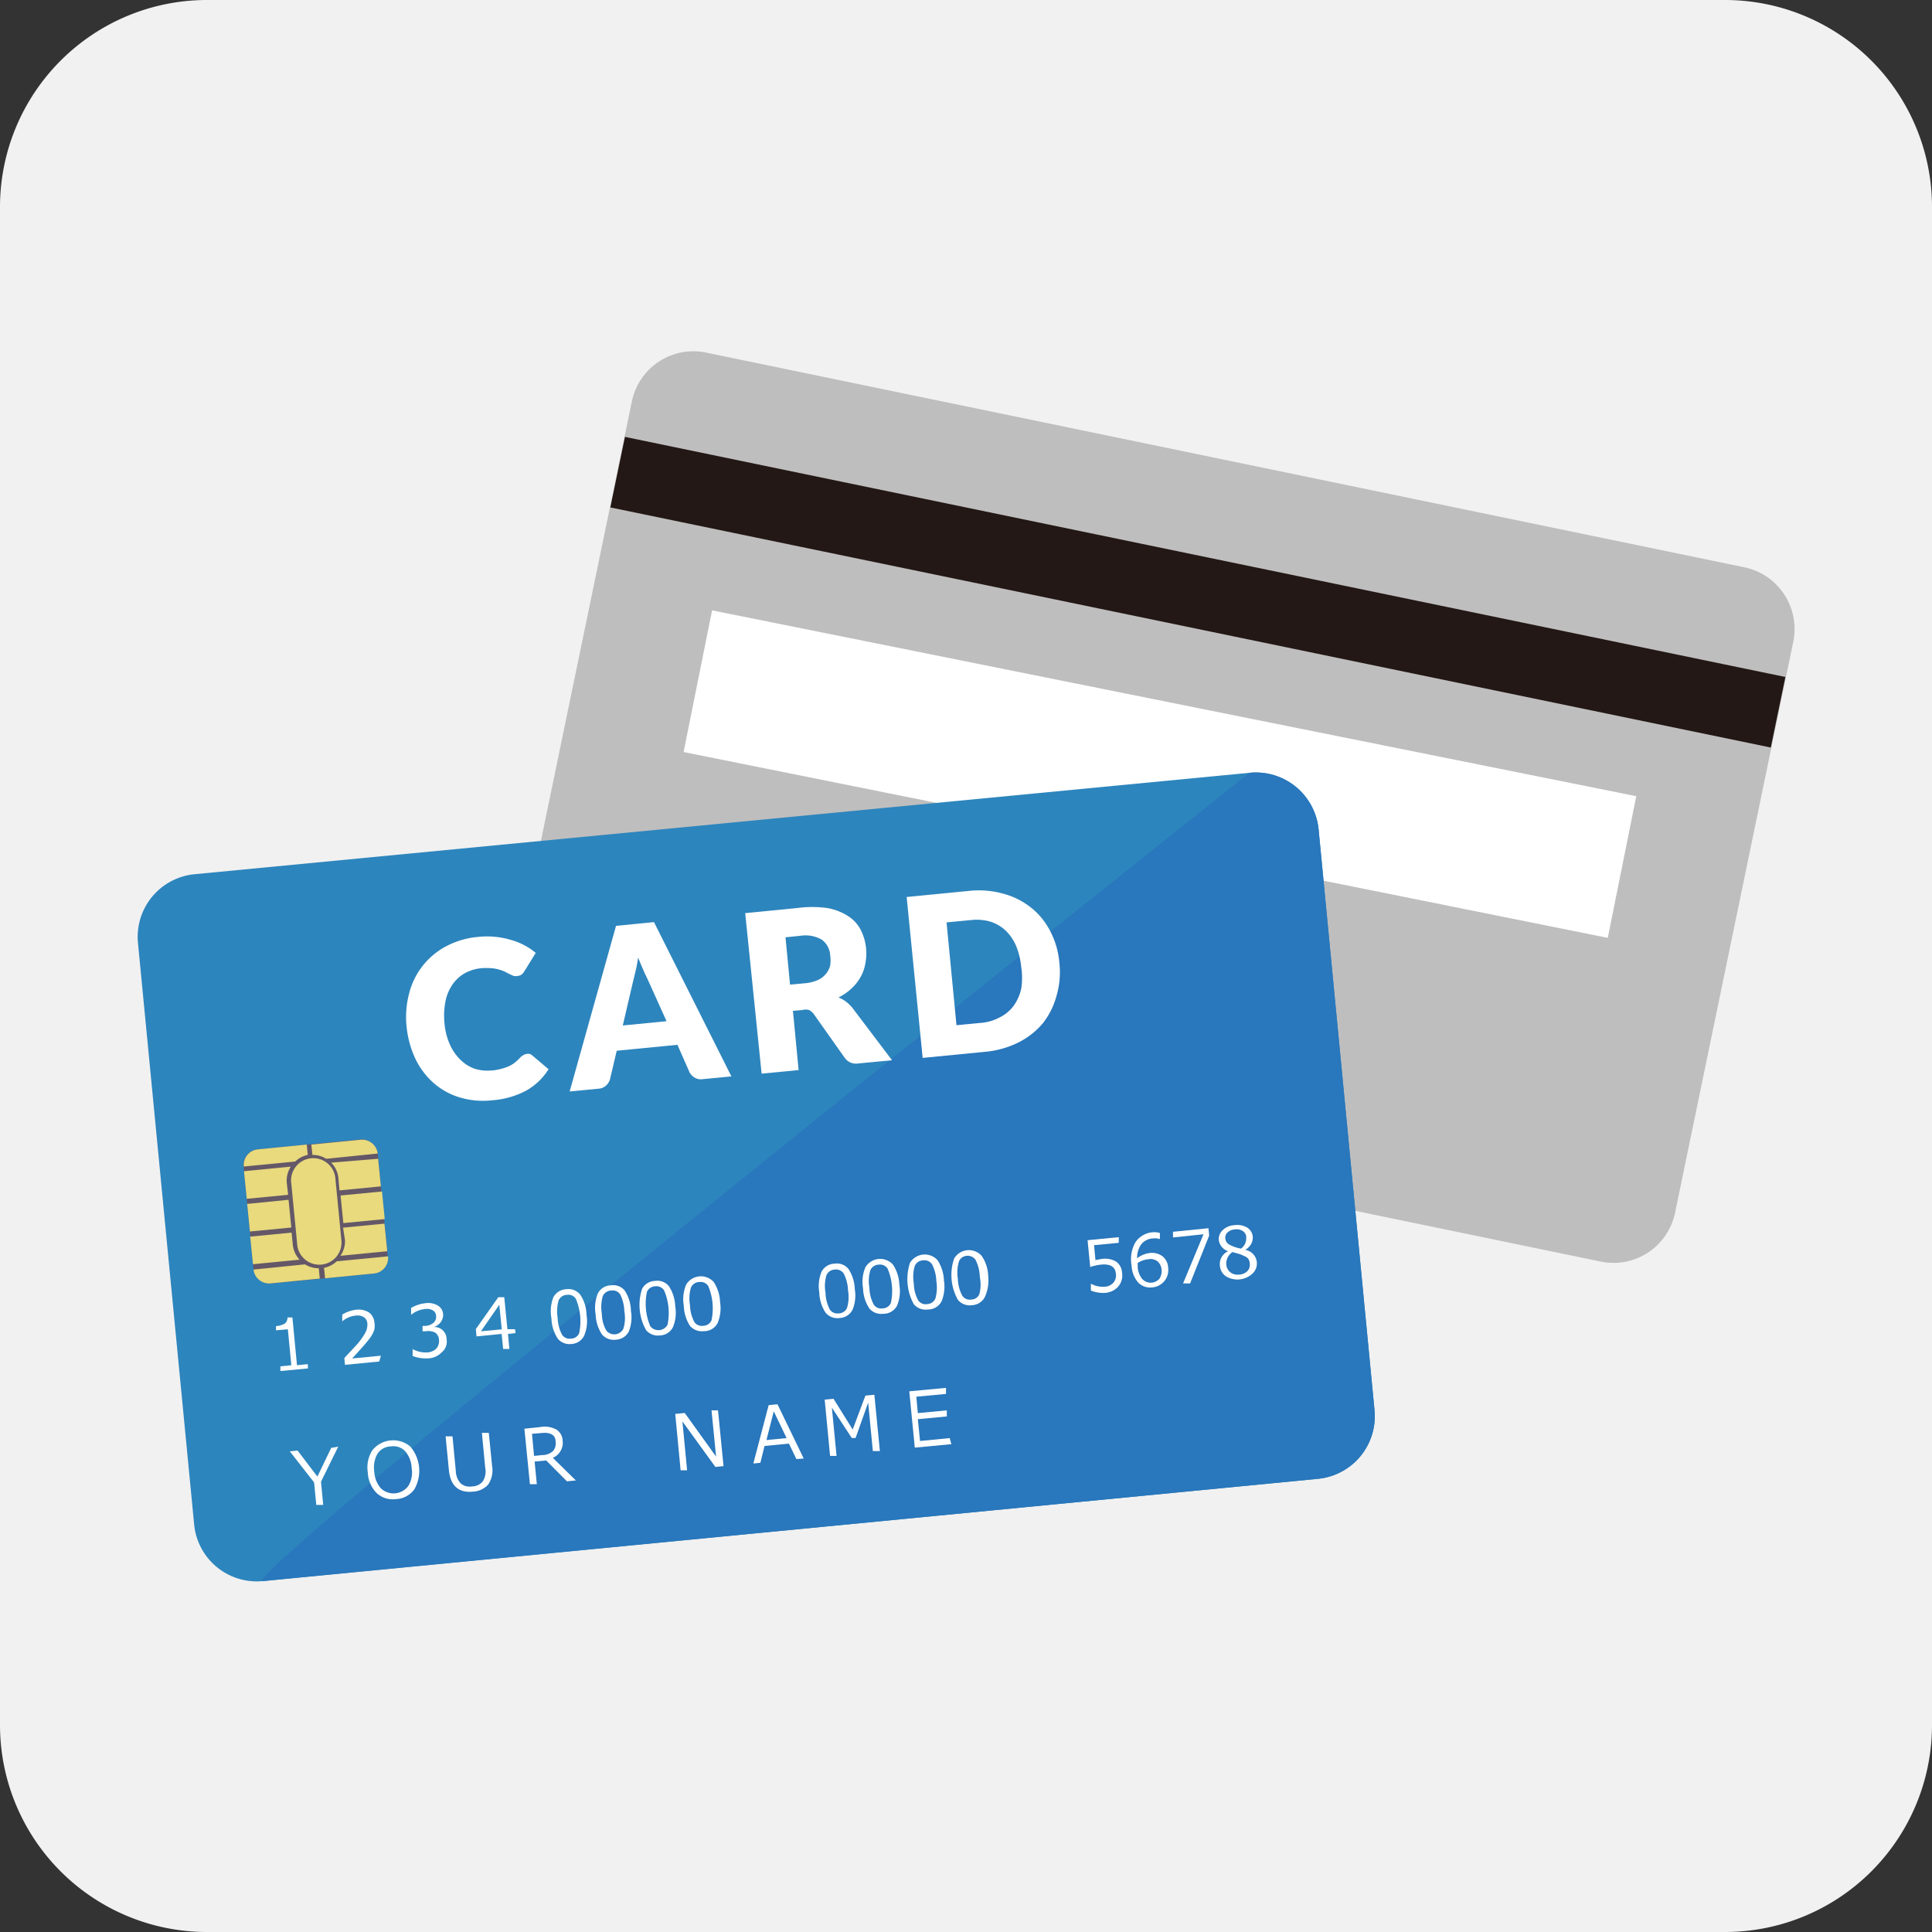 <svg xmlns="http://www.w3.org/2000/svg" width="140" height="140" viewBox="0 0 140 140"><rect x="0" y="0" width="140" height="140" fill="#333333" stroke="none"/><defs><style>.a{fill:#f1f1f1;fill-rule:evenodd;}.b{fill:#bfbebe;}.c{fill:#231815;}.d{fill:#fff;}.e{fill:#2d85bd;}.f{fill:#2977bc;}.g{fill:#645868;}.h{fill:#e8da7d;}</style></defs><title>w25_04</title><path class="a" d="M15,0H125a15,15,0,0,1,15,15V125a15,15,0,0,1-15,15H15A15,15,0,0,1,0,125V15A15,15,0,0,1,15,0Z"/><path class="b" d="M37.22,70.48a4.56,4.56,0,0,0,3.54,5.38L116,91.42a4.56,4.56,0,0,0,5.38-3.53l8.57-41.4a4.57,4.57,0,0,0-3.54-5.38L51.17,25.55a4.55,4.55,0,0,0-5.38,3.53Z"/><rect class="c" x="84.19" y="-0.03" width="5.22" height="85.87" transform="translate(27.2 119.22) rotate(-78.31)"/><rect class="d" x="78.81" y="21.95" width="10.47" height="68.31" transform="translate(12.48 127.43) rotate(-78.63)"/><path class="e" d="M99.6,102.16a4.56,4.56,0,0,1-4.09,5l-76.44,7.41a4.56,4.56,0,0,1-5-4.09L10,68.35a4.56,4.56,0,0,1,4.09-5L90.55,56a4.57,4.57,0,0,1,5,4.09Z"/><path class="f" d="M99.6,102.16a4.56,4.56,0,0,1-4.09,5l-76.44,7.41C16.57,114.77,90.55,56,90.55,56a4.57,4.57,0,0,1,5,4.09Z"/><rect class="g" x="17.98" y="82.9" width="9.77" height="9.77" rx="1.14" transform="translate(-8.36 2.62) rotate(-5.54)"/><path class="h" d="M20.91,86.94l-3,.3.2,2,3-.29Zm.31,3.29-.09-.91-3,.29.2,2,3.38-.33A1.84,1.84,0,0,1,21.22,90.23Zm6.15-6.64a1.14,1.14,0,0,0-1.24-1l-3.57.35.08.75a1.85,1.85,0,0,1,1,.28Zm-5.07.1-.07-.75-3.56.35a1.13,1.13,0,0,0-1,1.24l3.72-.36A1.85,1.85,0,0,1,22.3,83.69ZM18.37,92a1.14,1.14,0,0,0,1.24,1l3.56-.35-.07-.75a1.83,1.83,0,0,1-1-.28Zm2.41-6.29a1.88,1.88,0,0,1,.29-1.17l-3.39.33.2,2,3-.29Zm3.74-.36.08.91,3-.29-.2-2L24,84.25A1.85,1.85,0,0,1,24.52,85.34ZM25,89.87A1.88,1.88,0,0,1,24.67,91l3.39-.33-.2-2-3,.29Zm-.12-1.24,3-.29-.2-2-3,.29Zm-1.4,3.25.08.75,3.56-.35a1.13,1.13,0,0,0,1-1.24l-3.72.36A1.84,1.84,0,0,1,23.43,91.88Zm1.25-2.09-.42-4.32a1.61,1.61,0,1,0-3.2.31l.42,4.32a1.61,1.61,0,1,0,3.2-.31Z"/><path class="d" d="M22.32,99.16l-2,.19,0-.34.79-.08-.25-2.61L20,96.4l0-.31a1.28,1.28,0,0,0,.65-.19.52.52,0,0,0,.18-.43l.36,0,.33,3.46.78-.08Z"/><path class="d" d="M27.48,98.66,25,98.9l-.05-.49.83-.89a4.88,4.88,0,0,0,.66-.89,1.23,1.23,0,0,0,.18-.72.59.59,0,0,0-.25-.46.87.87,0,0,0-.57-.12,1.75,1.75,0,0,0-1,.42h0l0-.49a2.43,2.43,0,0,1,1-.35,1.43,1.43,0,0,1,.93.19,1,1,0,0,1,.4.73,1.39,1.39,0,0,1,0,.5,2.05,2.05,0,0,1-.22.48q-.16.24-.39.51c-.15.18-.49.56-1,1.12l2.08-.2Z"/><path class="d" d="M29.9,98.26l0-.5h0A2,2,0,0,0,31,98a1,1,0,0,0,.62-.28.82.82,0,0,0,.19-.64.67.67,0,0,0-.27-.51,1.09,1.09,0,0,0-.7-.1l-.22,0,0-.39.17,0a1,1,0,0,0,.63-.23.58.58,0,0,0,.18-.51.48.48,0,0,0-.24-.39.87.87,0,0,0-.57-.09,1.81,1.81,0,0,0-1,.42h0l0-.5a2.56,2.56,0,0,1,1-.34,1.41,1.41,0,0,1,.93.16.8.8,0,0,1,.39.63.87.87,0,0,1-.17.57,1,1,0,0,1-.5.36v0a.88.88,0,0,1,.92.87A1,1,0,0,1,32,98a1.41,1.41,0,0,1-.94.43A2.72,2.72,0,0,1,29.9,98.26Z"/><path class="d" d="M37.36,96.6l-.55.06.1,1.09-.45,0-.11-1.09-1.82.18-.05-.53L36.11,94l.43,0,.23,2.32.55,0Zm-1-.27-.18-1.78-1.33,1.92Z"/><path class="d" d="M41.42,97.39a1.12,1.12,0,0,1-1-.38,2.86,2.86,0,0,1-.46-1.47A2.83,2.83,0,0,1,40.1,94a1.12,1.12,0,0,1,.94-.58,1.09,1.09,0,0,1,1,.39,2.67,2.67,0,0,1,.46,1.46,2.72,2.72,0,0,1-.17,1.52A1.08,1.08,0,0,1,41.42,97.39Zm-.34-3.56a.68.68,0,0,0-.6.4,2.9,2.9,0,0,0-.07,1.27,2.76,2.76,0,0,0,.32,1.22.65.65,0,0,0,.65.28.64.64,0,0,0,.59-.4,4.16,4.16,0,0,0-.24-2.48A.64.64,0,0,0,41.08,93.83Z"/><path class="d" d="M44.62,97.08a1.12,1.12,0,0,1-1-.38,2.86,2.86,0,0,1-.46-1.47,2.73,2.73,0,0,1,.17-1.52,1.09,1.09,0,0,1,.94-.57,1.07,1.07,0,0,1,1,.38A2.76,2.76,0,0,1,45.72,95a2.72,2.72,0,0,1-.17,1.52A1.11,1.11,0,0,1,44.62,97.08Zm-.35-3.56a.68.68,0,0,0-.59.4,2.9,2.9,0,0,0-.07,1.27,2.63,2.63,0,0,0,.32,1.22.74.74,0,0,0,1.24-.12A2.72,2.72,0,0,0,45.24,95a2.83,2.83,0,0,0-.31-1.22A.66.66,0,0,0,44.27,93.52Z"/><path class="d" d="M47.82,96.77a1.12,1.12,0,0,1-1-.38,3.72,3.72,0,0,1-.29-3,1.09,1.09,0,0,1,.94-.57,1.07,1.07,0,0,1,1,.38,2.85,2.85,0,0,1,.46,1.46,2.72,2.72,0,0,1-.17,1.52A1.09,1.09,0,0,1,47.82,96.77Zm-.35-3.56a.67.67,0,0,0-.59.4,4.18,4.18,0,0,0,.24,2.49A.75.75,0,0,0,48.37,96a4.16,4.16,0,0,0-.24-2.48A.66.66,0,0,0,47.47,93.21Z"/><path class="d" d="M51,96.46a1.14,1.14,0,0,1-1-.38,2.86,2.86,0,0,1-.45-1.47,2.73,2.73,0,0,1,.17-1.52,1.25,1.25,0,0,1,2-.19,2.85,2.85,0,0,1,.46,1.46A2.81,2.81,0,0,1,52,95.88,1.1,1.1,0,0,1,51,96.46Zm-.34-3.56a.67.67,0,0,0-.59.4A2.75,2.75,0,0,0,50,94.57a2.79,2.79,0,0,0,.31,1.22.65.65,0,0,0,.66.28.66.66,0,0,0,.59-.4,4.16,4.16,0,0,0-.24-2.48A.66.66,0,0,0,50.67,92.9Z"/><path class="d" d="M60.83,95.51a1.12,1.12,0,0,1-1-.38,2.77,2.77,0,0,1-.46-1.47,2.73,2.73,0,0,1,.17-1.52,1.09,1.09,0,0,1,.94-.57,1.07,1.07,0,0,1,1,.38,2.76,2.76,0,0,1,.46,1.46,2.72,2.72,0,0,1-.17,1.52A1.11,1.11,0,0,1,60.83,95.51ZM60.48,92a.68.68,0,0,0-.59.4,2.75,2.75,0,0,0-.07,1.27,2.79,2.79,0,0,0,.31,1.22.66.66,0,0,0,.66.28.65.65,0,0,0,.59-.4,2.72,2.72,0,0,0,.07-1.26,2.83,2.83,0,0,0-.31-1.22A.66.66,0,0,0,60.48,92Z"/><path class="d" d="M64,95.2a1.11,1.11,0,0,1-1-.38,2.77,2.77,0,0,1-.46-1.47,2.73,2.73,0,0,1,.17-1.52,1.25,1.25,0,0,1,2-.19,2.85,2.85,0,0,1,.46,1.46A2.72,2.72,0,0,1,65,94.62,1.1,1.1,0,0,1,64,95.2Zm-.34-3.56a.68.68,0,0,0-.59.4A2.75,2.75,0,0,0,63,93.31a2.79,2.79,0,0,0,.31,1.22.65.65,0,0,0,.66.28.66.66,0,0,0,.59-.4,4.16,4.16,0,0,0-.24-2.48A.66.66,0,0,0,63.68,91.64Z"/><path class="d" d="M67.22,94.89a1.11,1.11,0,0,1-1-.38,3.77,3.77,0,0,1-.28-3,1.25,1.25,0,0,1,2-.19,2.85,2.85,0,0,1,.46,1.46,2.8,2.8,0,0,1-.17,1.52A1.1,1.1,0,0,1,67.22,94.89Zm-.34-3.56a.67.67,0,0,0-.59.4A2.75,2.75,0,0,0,66.22,93a2.66,2.66,0,0,0,.31,1.22.65.65,0,0,0,.66.28.68.68,0,0,0,.59-.4,2.9,2.9,0,0,0,.07-1.27,2.82,2.82,0,0,0-.31-1.21A.66.66,0,0,0,66.88,91.33Z"/><path class="d" d="M70.42,94.58a1.11,1.11,0,0,1-1-.38,3.66,3.66,0,0,1-.28-3,1.24,1.24,0,0,1,2-.19,2.75,2.75,0,0,1,.47,1.46A2.9,2.9,0,0,1,71.36,94,1.11,1.11,0,0,1,70.42,94.58ZM70.08,91a.66.66,0,0,0-.59.4,2.86,2.86,0,0,0-.08,1.27,2.76,2.76,0,0,0,.32,1.22.65.65,0,0,0,.65.28.64.64,0,0,0,.59-.4A2.72,2.72,0,0,0,71,92.53a2.86,2.86,0,0,0-.3-1.22A.67.67,0,0,0,70.08,91Z"/><path class="d" d="M79.05,93.52l0-.5h0a1.79,1.79,0,0,0,1,.22.89.89,0,0,0,.63-.29.83.83,0,0,0,.18-.67c-.05-.49-.41-.71-1.09-.64a3.91,3.91,0,0,0-.77.17l-.19-1.94,2.26-.22,0,.41-1.79.17.1,1.08.44-.08a1.61,1.61,0,0,1,1.06.19,1.07,1.07,0,0,1,.43.82,1.22,1.22,0,0,1-.29,1,1.4,1.4,0,0,1-1,.45A2.43,2.43,0,0,1,79.05,93.52Z"/><path class="d" d="M84.05,89.35l0,.44h0a1.14,1.14,0,0,0-.5-.05,1.15,1.15,0,0,0-.86.44,1.67,1.67,0,0,0-.29,1,1.84,1.84,0,0,1,.9-.38,1.31,1.31,0,0,1,.92.22,1.12,1.12,0,0,1,.43.85,1.26,1.26,0,0,1-1.17,1.42,1.2,1.2,0,0,1-1-.35A2,2,0,0,1,82,91.7,2.46,2.46,0,0,1,82.29,90a1.67,1.67,0,0,1,1.3-.71A1.36,1.36,0,0,1,84.05,89.35Zm-1.61,2.17c0,.14,0,.22,0,.25a1.55,1.55,0,0,0,.32.9.84.84,0,0,0,1.25,0,1,1,0,0,0,.16-.69.88.88,0,0,0-.27-.56.82.82,0,0,0-.69-.17A1.71,1.71,0,0,0,82.44,91.52Z"/><path class="d" d="M87.62,89.54,86.24,93l-.51,0,1.48-3.56L85,89.67l0-.41L87.57,89Z"/><path class="d" d="M89,90.67v0a1,1,0,0,1-.68-.79.88.88,0,0,1,.28-.74,1.33,1.33,0,0,1,.85-.36,1.42,1.42,0,0,1,.92.17.88.88,0,0,1,.41.66,1,1,0,0,1-.12.54,1.16,1.16,0,0,1-.43.42v0a1,1,0,0,1,.53,1.72,1.61,1.61,0,0,1-1.92.2,1,1,0,0,1-.44-.78A1,1,0,0,1,89,90.67Zm.31.06a1,1,0,0,0-.45.9.8.8,0,0,0,.3.57.87.87,0,0,0,.64.16.9.9,0,0,0,.59-.25.67.67,0,0,0,.17-.57.59.59,0,0,0-.14-.36A.69.69,0,0,0,90.1,91C90,90.91,89.7,90.84,89.31,90.73Zm1-1.1a.55.55,0,0,0-.25-.42.78.78,0,0,0-.58-.12.85.85,0,0,0-.52.21.51.51,0,0,0-.17.45.57.57,0,0,0,.31.45,2.82,2.82,0,0,0,.83.28A.92.92,0,0,0,90.3,89.63Z"/><path class="d" d="M24.51,104.83l-1.25,2.54.16,1.68-.5,0-.16-1.63L21,105.17l.56-.06L23,107l1-2.08Z"/><path class="d" d="M28.71,108.63a1.74,1.74,0,0,1-1.41-.43,2.28,2.28,0,0,1-.65-1.52,2.31,2.31,0,0,1,.34-1.6,1.94,1.94,0,0,1,2.73-.27,2.7,2.7,0,0,1,.3,3.12A1.73,1.73,0,0,1,28.71,108.63Zm-.36-3.82a1.2,1.2,0,0,0-1,.54,2,2,0,0,0-.23,1.28,2,2,0,0,0,.48,1.22,1.33,1.33,0,0,0,2-.19,1.9,1.9,0,0,0,.23-1.28,2,2,0,0,0-.47-1.22A1.16,1.16,0,0,0,28.35,104.81Z"/><path class="d" d="M35.66,106.24a1.83,1.83,0,0,1-.28,1.33,1.57,1.57,0,0,1-1.13.52c-1,.1-1.61-.42-1.72-1.55l-.24-2.46.5,0,.24,2.51a1.38,1.38,0,0,0,.36.91,1,1,0,0,0,.82.21,1,1,0,0,0,.77-.36,1.34,1.34,0,0,0,.18-1l-.24-2.52.5,0Z"/><path class="d" d="M41.73,107.28l-.65.06-1.5-1.51-.84.08.16,1.64-.5,0L38,103.53l1.15-.12a1.76,1.76,0,0,1,1.2.2,1,1,0,0,1,.42.77,1.19,1.19,0,0,1-.71,1.26Zm-3.18-3.38.15,1.6.6-.06a1.13,1.13,0,0,0,.78-.3.86.86,0,0,0,.18-.69c0-.47-.39-.67-1-.61Z"/><path class="d" d="M52.43,106.24l-.59.06L49.45,103l.34,3.54-.47,0-.39-4.08.69-.07,2.27,3.16-.33-3.35.47,0Z"/><path class="d" d="M57.71,105.73l-.54-1.12-1.77.17L55.1,106l-.51.05,1.11-4.23.64-.06,1.9,3.93ZM57,104.21l-.93-1.94-.53,2.08Z"/><path class="d" d="M63.76,105.15l-.51,0-.34-3.51L62,104.2l-.28,0L60.28,102l.34,3.5-.47,0-.39-4.08.64-.06,1.39,2.23.92-2.46.65-.06Z"/><path class="d" d="M68.94,104.65l-2.65.25-.4-4.08,2.66-.25,0,.44-2.15.2.11,1.19,2.1-.2,0,.44-2.1.2.16,1.58,2.15-.21Z"/><path class="d" d="M38.18,76.37a.67.67,0,0,1,.2,0,.62.62,0,0,1,.19.11l1.18,1a4.54,4.54,0,0,1-1.62,1.55,6.25,6.25,0,0,1-2.45.7,5.93,5.93,0,0,1-2.41-.22,5.05,5.05,0,0,1-1.89-1.07,5.53,5.53,0,0,1-1.3-1.76,7.15,7.15,0,0,1-.62-2.32,6.65,6.65,0,0,1,.2-2.42,5.33,5.33,0,0,1,2.71-3.39,6.09,6.09,0,0,1,2.3-.66,5.73,5.73,0,0,1,1.24,0,5.6,5.6,0,0,1,1.11.22,4.6,4.6,0,0,1,1,.4,4.66,4.66,0,0,1,.8.54L38,70.38a1.24,1.24,0,0,1-.18.22.52.52,0,0,1-.33.12.61.61,0,0,1-.27,0l-.29-.13-.33-.17a2.61,2.61,0,0,0-.43-.16,2.81,2.81,0,0,0-.56-.1,4.55,4.55,0,0,0-.74,0,3.12,3.12,0,0,0-1.2.37,2.72,2.72,0,0,0-.88.81,3.28,3.28,0,0,0-.51,1.22,5.46,5.46,0,0,0-.07,1.59,4.69,4.69,0,0,0,.4,1.56,3.49,3.49,0,0,0,.77,1.1,2.84,2.84,0,0,0,1,.63,3.05,3.05,0,0,0,1.21.13c.25,0,.47-.06.67-.1a4.43,4.43,0,0,0,.55-.18,2,2,0,0,0,.47-.27,3.14,3.14,0,0,0,.43-.4,1,1,0,0,1,.2-.15A.57.57,0,0,1,38.18,76.37Z"/><path class="d" d="M53,78l-2.08.2a.88.88,0,0,1-.58-.11,1,1,0,0,1-.37-.38l-.88-2-4.4.43-.49,2.08a1,1,0,0,1-.28.44.87.87,0,0,1-.54.23l-2.1.2,3.36-12,2.75-.27Zm-4.7-4-1.38-3.06c-.1-.2-.21-.43-.32-.69s-.24-.55-.36-.86c-.05.33-.1.64-.17.92s-.12.53-.18.74l-.76,3.26Z"/><path class="d" d="M64.64,76.83l-2.43.23a1,1,0,0,1-1-.41l-2.25-3.18a1.05,1.05,0,0,0-.33-.28.91.91,0,0,0-.49,0l-.68.06.41,4.29-2.68.26L54,66.17l3.77-.37a8,8,0,0,1,2.17,0,4.07,4.07,0,0,1,1.51.58,2.61,2.61,0,0,1,.92,1,3.79,3.79,0,0,1,.34,2.42,3,3,0,0,1-.35,1,3.26,3.26,0,0,1-.66.83,3.82,3.82,0,0,1-.94.65,2.51,2.51,0,0,1,.53.29,3.14,3.14,0,0,1,.46.44Zm-6.3-5.58a3.09,3.09,0,0,0,.92-.23,1.62,1.62,0,0,0,.59-.45,1.54,1.54,0,0,0,.31-.61,2.45,2.45,0,0,0,0-.72,1.52,1.52,0,0,0-.61-1.15A2.4,2.4,0,0,0,58,67.81l-1.08.11.33,3.43Z"/><path class="d" d="M76.77,69.81a6.08,6.08,0,0,1-.21,2.35,5.52,5.52,0,0,1-1,2,5.59,5.59,0,0,1-1.78,1.39,6.81,6.81,0,0,1-2.42.67l-4.5.44L65.7,65l4.5-.44a6.6,6.6,0,0,1,2.5.2,5.48,5.48,0,0,1,2,1,5.19,5.19,0,0,1,1.4,1.71A6,6,0,0,1,76.77,69.81ZM74,70.07a5.36,5.36,0,0,0-.37-1.53,3.42,3.42,0,0,0-.76-1.11,2.91,2.91,0,0,0-1.09-.64,3.55,3.55,0,0,0-1.4-.12l-1.79.17.72,7.45,1.79-.17a3.45,3.45,0,0,0,1.35-.4,2.83,2.83,0,0,0,1-.83A3.4,3.4,0,0,0,74,71.65,5.08,5.08,0,0,0,74,70.07Z"/></svg>